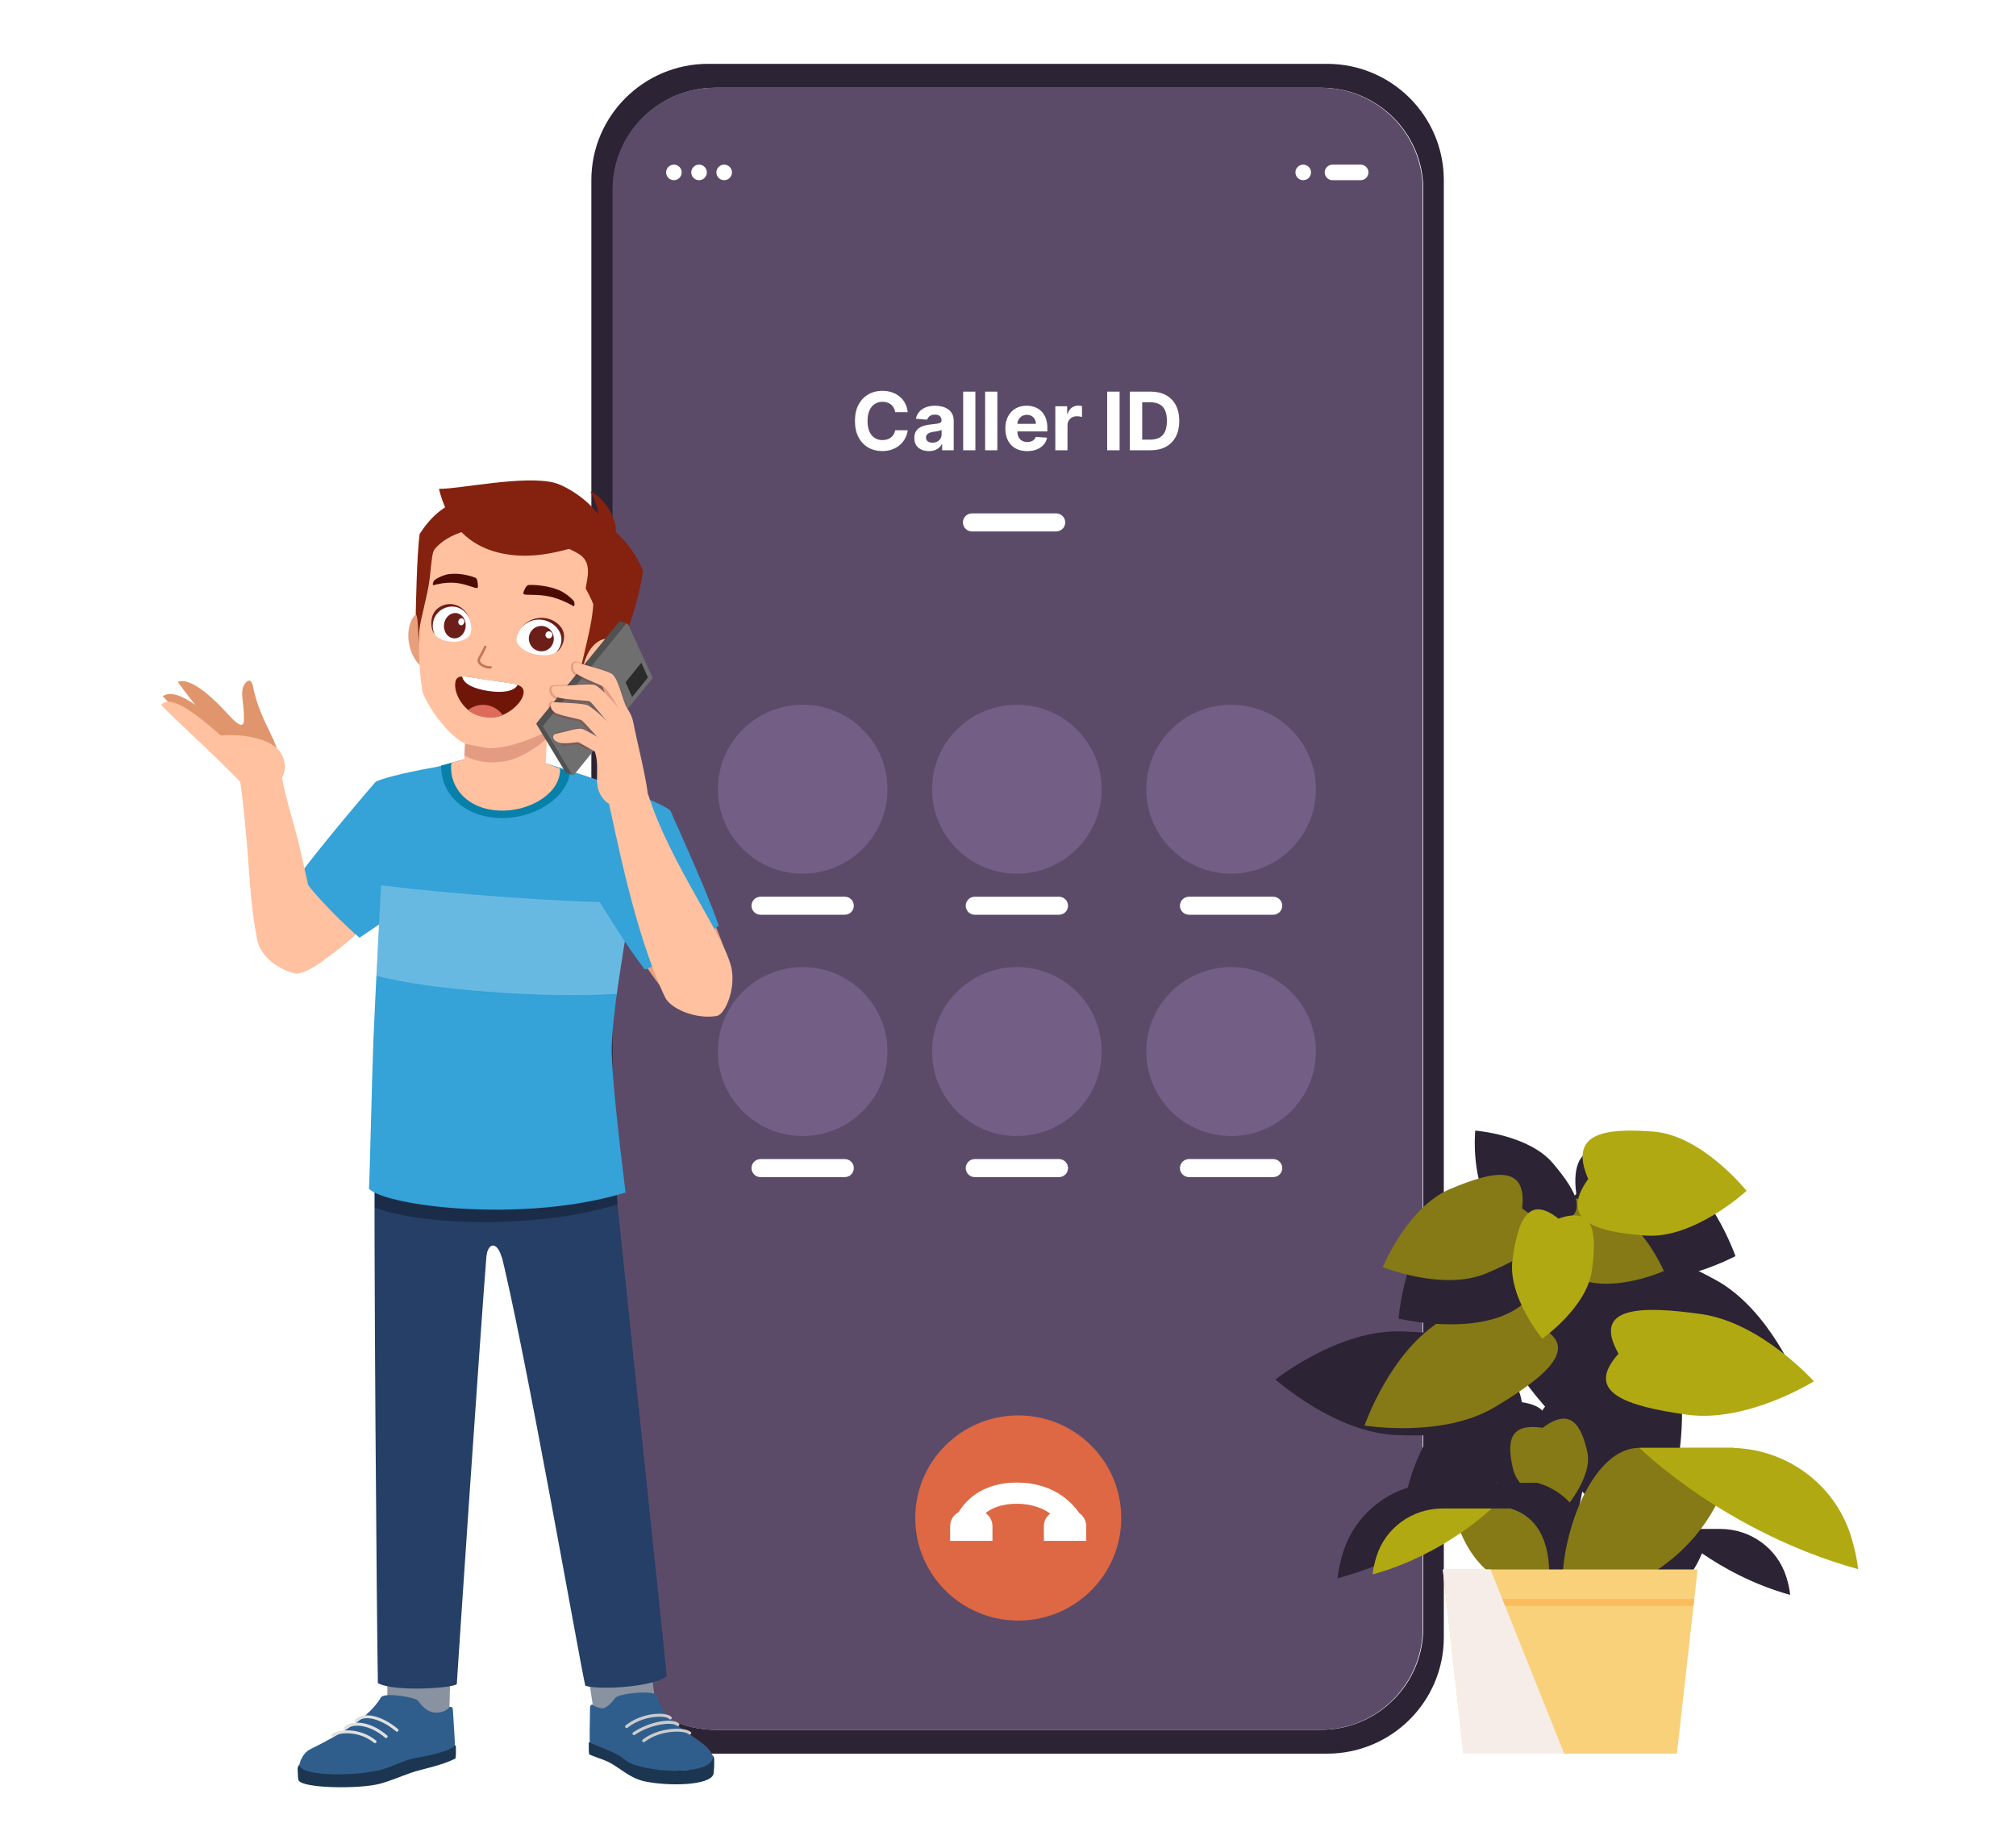 <svg width="600" height="550" viewBox="0 0 600 550" fill="none" xmlns="http://www.w3.org/2000/svg">
<rect width="600" height="550" fill="white"/>
<g clip-path="url(#clip0_1142_5509)">
<path d="M394.933 19H210.772C191.584 19 176 34.501 176 53.64V487.36C176 506.5 191.584 522 210.772 522H394.933C414.146 522 429.705 506.5 429.705 487.36V53.64C429.705 34.501 414.146 19 394.933 19ZM423.599 484.59C423.599 493.772 419.497 502.018 412.991 507.56C407.685 512.115 400.757 514.888 393.211 514.888H212.894C198.159 514.888 185.878 504.413 183.073 490.58C182.698 488.632 182.485 486.635 182.485 484.59V56.365C182.485 39.689 196.11 26.116 212.898 26.116H393.214C409.974 26.116 423.602 39.689 423.602 56.365V484.59H423.599Z" fill="#2C2334"/>
<path d="M212.7 514.888C195.94 514.888 182.305 501.304 182.305 484.608V56.389C182.305 39.693 195.94 26.109 212.7 26.109H393.03C409.79 26.109 423.425 39.693 423.425 56.389V484.608C423.425 501.304 409.79 514.888 393.03 514.888H212.7Z" fill="#5B4B69"/>
<path d="M202.887 51.32C202.887 52.595 201.847 53.632 200.567 53.632C199.286 53.632 198.246 52.595 198.246 51.32C198.246 50.044 199.286 49.008 200.567 49.008C201.847 49.008 202.887 50.044 202.887 51.32Z" fill="white"/>
<path d="M210.368 51.32C210.368 52.595 209.328 53.632 208.047 53.632C206.767 53.632 205.727 52.595 205.727 51.32C205.727 50.044 206.767 49.008 208.047 49.008C209.328 49.008 210.368 50.044 210.368 51.32Z" fill="white"/>
<path d="M217.848 51.32C217.848 52.595 216.808 53.632 215.528 53.632C214.247 53.632 213.207 52.595 213.207 51.32C213.207 50.044 214.247 49.008 215.528 49.008C216.808 49.008 217.848 50.044 217.848 51.32Z" fill="white"/>
<path d="M404.957 53.632H396.578C395.298 53.632 394.258 52.595 394.258 51.32C394.258 50.044 395.298 49.008 396.578 49.008H404.957C406.237 49.008 407.277 50.044 407.277 51.32C407.277 52.595 406.237 53.632 404.957 53.632Z" fill="white"/>
<path d="M387.864 49.008C389.144 49.008 390.184 50.044 390.184 51.32C390.184 52.595 389.144 53.632 387.864 53.632C386.583 53.632 385.543 52.595 385.543 51.32C385.543 50.044 386.583 49.008 387.864 49.008Z" fill="white"/>
<path d="M303.051 482.386C319.98 482.386 333.703 468.714 333.703 451.849C333.703 434.984 319.98 421.312 303.051 421.312C286.122 421.312 272.398 434.984 272.398 451.849C272.398 468.714 286.122 482.386 303.051 482.386Z" fill="#DD6843"/>
<path d="M312.563 450.531C311.422 451.387 310.681 452.746 310.681 454.281V458.652H323.283V454.261L323.332 454.243C323.325 454.219 323.3 454.164 323.273 454.091C323.21 452.569 322.427 451.231 321.248 450.417C318.576 446.597 312.995 441.301 302.581 441.301C293.177 441.301 287.871 445.848 285.3 450.122C283.8 450.909 282.777 452.476 282.777 454.281V458.652H295.379V454.281C295.379 452.663 294.558 451.235 293.306 450.389C295.24 448.857 298.17 447.609 302.581 447.609C306.993 447.609 310.295 448.923 312.567 450.531H312.563Z" fill="white"/>
<path d="M238.892 260.05C252.827 260.05 264.124 248.796 264.124 234.914C264.124 221.031 252.827 209.777 238.892 209.777C224.957 209.777 213.66 221.031 213.66 234.914C213.66 248.796 224.957 260.05 238.892 260.05Z" fill="#735F85"/>
<path d="M251.422 272.284H226.357C224.871 272.284 223.664 271.084 223.664 269.601C223.664 268.121 224.868 266.918 226.357 266.918H251.422C252.907 266.918 254.115 268.117 254.115 269.601C254.115 271.081 252.911 272.284 251.422 272.284Z" fill="white"/>
<path d="M302.642 260.054C316.577 260.054 327.874 248.8 327.874 234.918C327.874 221.035 316.577 209.781 302.642 209.781C288.707 209.781 277.41 221.035 277.41 234.918C277.41 248.8 288.707 260.054 302.642 260.054Z" fill="#735F85"/>
<path d="M315.176 272.287H290.111C288.625 272.287 287.418 271.088 287.418 269.605C287.418 268.125 288.622 266.922 290.111 266.922H315.176C316.661 266.922 317.869 268.121 317.869 269.605C317.869 271.085 316.665 272.287 315.176 272.287Z" fill="white"/>
<path d="M314.34 158.19H289.275C287.789 158.19 286.582 156.99 286.582 155.507C286.582 154.027 287.786 152.824 289.275 152.824H314.34C315.825 152.824 317.033 154.023 317.033 155.507C317.033 156.987 315.829 158.19 314.34 158.19Z" fill="white"/>
<path d="M366.396 260.05C380.331 260.05 391.627 248.796 391.627 234.914C391.627 221.031 380.331 209.777 366.396 209.777C352.461 209.777 341.164 221.031 341.164 234.914C341.164 248.796 352.461 260.05 366.396 260.05Z" fill="#735F85"/>
<path d="M378.93 272.284H353.865C352.379 272.284 351.172 271.084 351.172 269.601C351.172 268.121 352.376 266.918 353.865 266.918H378.93C380.415 266.918 381.622 268.117 381.622 269.601C381.622 271.081 380.419 272.284 378.93 272.284Z" fill="white"/>
<path d="M238.892 338.148C252.827 338.148 264.124 326.894 264.124 313.011C264.124 299.129 252.827 287.875 238.892 287.875C224.957 287.875 213.66 299.129 213.66 313.011C213.66 326.894 224.957 338.148 238.892 338.148Z" fill="#735F85"/>
<path d="M251.422 350.381H226.357C224.871 350.381 223.664 349.182 223.664 347.698C223.664 346.218 224.868 345.016 226.357 345.016H251.422C252.907 345.016 254.115 346.215 254.115 347.698C254.115 349.178 252.911 350.381 251.422 350.381Z" fill="white"/>
<path d="M302.642 338.148C316.577 338.148 327.874 326.894 327.874 313.011C327.874 299.129 316.577 287.875 302.642 287.875C288.707 287.875 277.41 299.129 277.41 313.011C277.41 326.894 288.707 338.148 302.642 338.148Z" fill="#735F85"/>
<path d="M315.176 350.381H290.111C288.625 350.381 287.418 349.182 287.418 347.698C287.418 346.218 288.622 345.016 290.111 345.016H315.176C316.661 345.016 317.869 346.215 317.869 347.698C317.869 349.178 316.665 350.381 315.176 350.381Z" fill="white"/>
<path d="M366.396 338.148C380.331 338.148 391.627 326.894 391.627 313.011C391.627 299.129 380.331 287.875 366.396 287.875C352.461 287.875 341.164 299.129 341.164 313.011C341.164 326.894 352.461 338.148 366.396 338.148Z" fill="#735F85"/>
<path d="M378.93 350.381H353.865C352.379 350.381 351.172 349.182 351.172 347.698C351.172 346.218 352.376 345.016 353.865 345.016H378.93C380.415 345.016 381.622 346.215 381.622 347.698C381.622 349.178 380.419 350.381 378.93 350.381Z" fill="white"/>
<path d="M493.66 423.956C505.048 437.963 504.537 461.356 504.537 461.356C504.537 461.356 481.459 456.995 470.071 442.989C458.683 428.982 452.01 417.319 467.576 415.901C471.355 400.036 482.269 409.95 493.657 423.956H493.66Z" fill="#2C2334"/>
<path d="M447.86 439.456C436.9 449.757 417.367 450.807 417.367 450.807C417.367 450.807 419.552 431.442 430.508 421.141C441.468 410.839 450.768 404.583 452.932 417.373C466.394 419.501 458.816 429.154 447.86 439.456Z" fill="#2C2334"/>
<path d="M469.915 448.875C466.651 463.53 451.081 475.321 451.081 475.321C451.081 475.321 441.976 458.074 445.236 443.419C448.5 428.765 452.671 418.383 461.669 427.759C474.01 421.992 473.178 434.217 469.915 448.871V448.875Z" fill="#2C2334"/>
<path d="M415.897 427.177C397.426 426.609 379.602 410.613 379.602 410.613C379.602 410.613 398.383 395.74 416.854 396.305C435.326 396.873 448.836 399.507 439.553 412.453C449.351 425.947 434.372 427.746 415.901 427.177H415.897Z" fill="#2C2334"/>
<path d="M510.628 380.999C526.845 389.827 535.481 412.128 535.481 412.128C535.481 412.128 511.978 416.932 495.761 408.104C479.544 399.276 468.693 390.836 482.85 383.477C480.237 367.027 494.411 372.174 510.628 381.003V380.999Z" fill="#2C2334"/>
<path d="M492.234 390.39C504.259 404.369 499.816 432.188 499.816 432.188C499.816 432.188 471.54 432.306 459.512 418.327C447.487 404.348 440.999 392.065 460.785 386.82C468.113 367.167 480.21 376.412 492.234 390.39Z" fill="#2C2334"/>
<path d="M494.12 345.6C508.716 351.302 516.502 373.904 516.502 373.904C516.502 373.904 495.366 385.207 480.774 379.505C466.178 373.804 456.412 367.173 469.135 355.398C466.769 337.77 479.524 339.898 494.12 345.6Z" fill="#2C2334"/>
<path d="M478.524 359.629C488.986 363.715 495.189 378.342 495.189 378.342C495.189 378.342 480.66 384.865 470.198 380.779C459.735 376.692 452.641 372.166 461.235 365.074C459.008 353.785 468.061 355.542 478.524 359.629Z" fill="#857A16"/>
<path d="M444.744 360.91C437.507 352.342 439.062 336.543 439.062 336.543C439.062 336.543 454.956 337.718 462.193 346.283C469.429 354.851 473.493 362.199 462.547 364.345C459.096 375.322 451.981 369.478 444.744 360.91Z" fill="#2C2334"/>
<path d="M444.813 418.886C429.288 428.14 406.109 424.334 406.109 424.334C406.109 424.334 413.701 402.189 429.226 392.935C444.75 383.68 457.286 378.744 456.496 394.297C471.728 400.262 460.334 409.628 444.809 418.882L444.813 418.886Z" fill="#857A16"/>
<path d="M452.239 388.939C439.561 398.124 416.246 392.498 416.246 392.498C416.246 392.498 418.059 368.669 430.737 359.484C443.416 350.298 454.282 345.664 457.395 362.686C473.581 370.187 464.918 379.754 452.239 388.939Z" fill="#2C2334"/>
<path d="M489.739 367.779C504.258 368.864 519.81 354.462 519.81 354.462C519.81 354.462 506.585 337.912 492.066 336.827C477.547 335.742 466.706 337.17 472.683 350.941C463.665 363.557 475.216 366.694 489.735 367.776L489.739 367.779Z" fill="#B1A912"/>
<path d="M442.317 379.046C429.534 384.422 411.539 377.174 411.539 377.174C411.539 377.174 418.873 359.268 431.656 353.892C444.439 348.516 454.602 346.371 453.022 359.722C464.636 367.49 455.1 373.67 442.317 379.046Z" fill="#857A16"/>
<path d="M450.147 374.974C448.658 385.979 458.998 398.471 458.998 398.471C458.998 398.471 472.292 389.154 473.781 378.152C475.27 367.147 474.669 358.829 463.834 362.759C454.565 355.324 451.636 363.972 450.147 374.977V374.974Z" fill="#B1A912"/>
<path d="M506.308 391.156C524.223 393.686 539.841 411.162 539.841 411.162C539.841 411.162 519.961 423.626 502.05 421.096C484.135 418.566 471.275 414.552 481.706 402.951C473.627 388.771 488.397 388.625 506.312 391.156H506.308Z" fill="#B1A912"/>
<path d="M472.415 432.198C474.186 439.931 464.883 450.111 464.883 450.111C464.883 450.111 452.068 444.964 450.298 437.231C448.527 429.498 448.812 423.45 459.135 425.013C467.6 418.594 470.644 424.469 472.419 432.202L472.415 432.198Z" fill="#857A16"/>
<path d="M491.75 455.109H512.023C521.003 455.109 529.016 460.887 531.657 469.442C532.21 471.23 532.621 473.029 532.794 474.738C521.748 471.688 512.726 466.6 506.55 462.367C498.026 482.471 480.598 478.984 480.598 478.984C480.598 478.984 477.182 459.501 491.746 455.109H491.75Z" fill="#2C2334"/>
<path d="M457.551 441.371H428.165C415.149 441.371 403.535 449.745 399.712 462.144C398.911 464.736 398.313 467.343 398.062 469.821C414.071 465.402 427.149 458.026 436.098 451.891C448.449 481.027 473.709 475.973 473.709 475.973C473.709 475.973 478.66 447.735 457.551 441.371Z" fill="#2C2334"/>
<path d="M487.918 430.977H516.065C516.065 430.977 513.919 468.74 466.002 478.001C461.889 465.891 471.402 430.977 487.918 430.977Z" fill="#857A16"/>
<path d="M432.363 449.023H449.558C464.122 453.415 460.705 472.898 460.705 472.898C460.705 472.898 439.364 477.175 432.363 449.023Z" fill="#857A16"/>
<path d="M429.283 449.023H443.899C443.899 449.023 430.031 462.711 408.512 468.652C408.686 466.943 409.1 465.141 409.649 463.356C412.287 454.805 420.299 449.023 429.283 449.023Z" fill="#B1A912"/>
<path d="M514.799 430.977H487.918C487.918 430.977 513.428 456.151 553.001 467.076C552.681 463.932 551.923 460.622 550.907 457.333C546.053 441.604 531.318 430.977 514.802 430.977H514.799Z" fill="#B1A912"/>
<path d="M429.406 467.16H505.251L499.075 522.001H435.585L429.406 467.16Z" fill="#F9D17A"/>
<path d="M430.628 477.998H504.03L504.26 475.949H430.398L430.628 477.998Z" fill="#FABC5D"/>
<g style="mix-blend-mode:multiply">
<path d="M429.406 467.16L435.585 522.001H465.535L443.595 467.16H429.406Z" fill="#F7EDE8"/>
</g>
<path d="M270.159 122.684H266.426C266.358 122.201 266.218 121.772 266.008 121.397C265.798 121.016 265.528 120.692 265.199 120.425C264.869 120.158 264.488 119.953 264.057 119.811C263.63 119.669 263.167 119.598 262.667 119.598C261.764 119.598 260.977 119.823 260.307 120.272C259.636 120.715 259.116 121.363 258.747 122.215C258.378 123.061 258.193 124.09 258.193 125.3C258.193 126.544 258.378 127.59 258.747 128.436C259.122 129.283 259.645 129.922 260.315 130.354C260.985 130.786 261.761 131.002 262.642 131.002C263.136 131.002 263.593 130.936 264.014 130.806C264.44 130.675 264.818 130.485 265.147 130.235C265.477 129.979 265.75 129.669 265.966 129.306C266.187 128.942 266.341 128.527 266.426 128.061L270.159 128.078C270.062 128.88 269.821 129.652 269.434 130.397C269.054 131.135 268.539 131.797 267.892 132.382C267.25 132.962 266.483 133.422 265.591 133.763C264.704 134.098 263.701 134.266 262.582 134.266C261.025 134.266 259.633 133.914 258.406 133.209C257.184 132.505 256.218 131.485 255.508 130.15C254.804 128.814 254.451 127.198 254.451 125.3C254.451 123.397 254.809 121.777 255.525 120.442C256.241 119.107 257.213 118.09 258.44 117.391C259.667 116.686 261.048 116.334 262.582 116.334C263.593 116.334 264.531 116.476 265.395 116.76C266.264 117.044 267.034 117.459 267.704 118.005C268.375 118.544 268.92 119.206 269.341 119.99C269.767 120.775 270.039 121.672 270.159 122.684ZM276.47 134.275C275.635 134.275 274.89 134.13 274.237 133.84C273.583 133.544 273.066 133.11 272.686 132.536C272.311 131.956 272.123 131.235 272.123 130.371C272.123 129.644 272.257 129.033 272.524 128.539C272.791 128.044 273.155 127.647 273.615 127.346C274.075 127.044 274.598 126.817 275.183 126.664C275.774 126.51 276.393 126.402 277.041 126.34C277.802 126.26 278.416 126.186 278.882 126.118C279.348 126.044 279.686 125.936 279.896 125.794C280.106 125.652 280.211 125.442 280.211 125.164V125.113C280.211 124.573 280.041 124.155 279.7 123.86C279.365 123.564 278.887 123.417 278.268 123.417C277.615 123.417 277.095 123.561 276.708 123.851C276.322 124.135 276.066 124.493 275.941 124.925L272.583 124.652C272.754 123.857 273.089 123.169 273.589 122.59C274.089 122.005 274.734 121.556 275.524 121.243C276.319 120.925 277.24 120.766 278.285 120.766C279.012 120.766 279.708 120.851 280.373 121.022C281.044 121.192 281.637 121.456 282.155 121.814C282.677 122.172 283.089 122.632 283.39 123.195C283.691 123.752 283.842 124.419 283.842 125.198V134.027H280.399V132.212H280.297C280.086 132.621 279.805 132.982 279.453 133.294C279.101 133.601 278.677 133.843 278.183 134.019C277.689 134.189 277.118 134.275 276.47 134.275ZM277.51 131.769C278.044 131.769 278.515 131.664 278.924 131.453C279.333 131.238 279.655 130.948 279.887 130.584C280.12 130.221 280.237 129.809 280.237 129.348V127.959C280.123 128.033 279.967 128.101 279.768 128.164C279.575 128.221 279.356 128.275 279.112 128.326C278.868 128.371 278.623 128.414 278.379 128.453C278.135 128.488 277.913 128.519 277.714 128.547C277.288 128.61 276.916 128.709 276.598 128.846C276.28 128.982 276.032 129.167 275.856 129.4C275.68 129.627 275.592 129.911 275.592 130.252C275.592 130.746 275.771 131.124 276.129 131.385C276.493 131.641 276.953 131.769 277.51 131.769ZM290.289 116.573V134.027H286.659V116.573H290.289ZM296.829 116.573V134.027H293.198V116.573H296.829ZM305.703 134.283C304.356 134.283 303.197 134.01 302.226 133.465C301.26 132.914 300.515 132.135 299.993 131.13C299.47 130.118 299.208 128.922 299.208 127.542C299.208 126.195 299.47 125.013 299.993 123.996C300.515 122.979 301.251 122.186 302.2 121.618C303.155 121.05 304.274 120.766 305.558 120.766C306.422 120.766 307.226 120.905 307.97 121.184C308.72 121.456 309.373 121.868 309.93 122.419C310.493 122.971 310.93 123.664 311.243 124.499C311.555 125.328 311.711 126.3 311.711 127.414V128.411H300.657V126.161H308.294C308.294 125.638 308.18 125.175 307.953 124.772C307.726 124.368 307.41 124.053 307.007 123.826C306.609 123.593 306.146 123.476 305.618 123.476C305.066 123.476 304.578 123.604 304.152 123.86C303.731 124.11 303.402 124.448 303.163 124.874C302.924 125.294 302.802 125.763 302.797 126.28V128.419C302.797 129.067 302.916 129.627 303.155 130.098C303.399 130.57 303.743 130.934 304.186 131.189C304.629 131.445 305.155 131.573 305.762 131.573C306.166 131.573 306.535 131.516 306.87 131.402C307.206 131.289 307.493 131.118 307.731 130.891C307.97 130.664 308.152 130.385 308.277 130.056L311.635 130.277C311.464 131.084 311.115 131.789 310.586 132.391C310.064 132.988 309.387 133.453 308.558 133.789C307.734 134.118 306.782 134.283 305.703 134.283ZM314.081 134.027V120.936H317.601V123.221H317.737C317.976 122.408 318.376 121.794 318.939 121.38C319.501 120.959 320.149 120.749 320.882 120.749C321.064 120.749 321.26 120.76 321.47 120.783C321.68 120.806 321.865 120.837 322.024 120.877V124.098C321.853 124.047 321.618 124.002 321.316 123.962C321.015 123.922 320.74 123.902 320.49 123.902C319.956 123.902 319.478 124.019 319.058 124.252C318.643 124.479 318.314 124.797 318.069 125.206C317.831 125.615 317.711 126.087 317.711 126.621V134.027H314.081ZM333.214 116.573V134.027H329.524V116.573H333.214ZM342.438 134.027H336.25V116.573H342.489C344.245 116.573 345.756 116.922 347.023 117.621C348.29 118.314 349.265 119.311 349.946 120.613C350.634 121.914 350.978 123.471 350.978 125.283C350.978 127.101 350.634 128.664 349.946 129.971C349.265 131.277 348.284 132.28 347.006 132.979C345.733 133.678 344.211 134.027 342.438 134.027ZM339.941 130.865H342.284C343.375 130.865 344.293 130.672 345.037 130.286C345.787 129.894 346.35 129.289 346.725 128.471C347.106 127.647 347.296 126.584 347.296 125.283C347.296 123.993 347.106 122.939 346.725 122.121C346.35 121.303 345.79 120.701 345.046 120.314C344.302 119.928 343.384 119.735 342.293 119.735H339.941V130.865Z" fill="white"/>
</g>
<g clip-path="url(#clip1_1142_5509)">
<path d="M177.342 513.628L195.535 511.502L193.681 495.539L174.941 497.755L177.342 513.628Z" fill="#8892A0"/>
<path d="M195.367 504.655C194.701 503.02 184.378 504.017 183.189 505.347C182.602 506.005 180.707 508.796 178.829 508.478C178.052 508.346 176.44 507.653 176.309 507.41C176.191 507.192 175.618 507.701 175.616 508.105C175.606 510.336 175.347 518.737 175.609 519.012C178.195 520.633 178.761 520.119 180.801 521.293C184.192 523.244 186.234 524.724 189.073 525.652C194.141 527.309 198.87 527.162 203.48 527.008C208.852 526.829 212.333 525.486 212.156 523.418C211.799 519.259 205.818 517.579 199.333 511.637C197.057 509.552 195.87 505.892 195.367 504.655Z" fill="#305E8C"/>
<path d="M175.224 519.055C175.21 518.593 175.308 518.621 175.641 518.52C175.686 518.658 175.726 518.813 175.785 518.836C179.521 520.345 180.62 520.8 182.655 521.737C185.821 523.196 186.306 524.617 189.184 525.451C193.869 526.808 198.709 527.274 203.236 526.987C208.355 526.663 211.495 525.612 212.023 523.533C212.139 523.076 211.958 522.515 211.739 522.095C212.238 522.638 212.531 523.078 212.544 523.387C212.619 525.114 212.501 527.735 212.299 528.23C210.98 531.48 199.175 531.726 192.08 530.291C188.159 529.498 185.883 527.386 182.575 525.307C180.17 523.796 178.22 523.471 175.421 522.247C175.177 522.139 175.25 519.89 175.223 519.053L175.224 519.055Z" fill="#1C3651"/>
<path d="M205.591 515.558C205.769 515.728 205.776 516.012 205.608 516.192C205.437 516.369 205.154 516.383 204.975 516.206C203.727 515.014 196.528 514.87 191.854 518.496C191.773 518.562 191.675 518.591 191.581 518.591C191.448 518.591 191.316 518.531 191.228 518.417C191.078 518.222 191.112 517.939 191.308 517.788C196.137 514.038 203.947 513.987 205.591 515.557V515.558ZM202.063 513.045C202.234 513.222 202.231 513.507 202.052 513.679C201.881 513.855 201.598 513.851 201.419 513.673C200.297 512.514 193.934 513.037 188.928 516.405C188.85 516.457 188.767 516.482 188.679 516.482C188.536 516.482 188.393 516.412 188.308 516.284C188.168 516.077 188.225 515.798 188.43 515.662C193.458 512.274 200.377 511.312 202.062 513.045H202.063ZM186.21 513.582C191.154 509.63 198.367 509.467 199.818 511.067C199.982 511.249 199.968 511.533 199.786 511.7C199.605 511.868 199.325 511.855 199.153 511.67C198.112 510.517 191.444 510.546 186.769 514.282C186.686 514.349 186.588 514.381 186.49 514.381C186.357 514.381 186.227 514.323 186.14 514.212C185.987 514.018 186.018 513.736 186.21 513.582Z" fill="#CCCCCC"/>
<path d="M133.669 511.881L115.352 512.029L115.223 495.959L134.09 495.832L133.669 511.881Z" fill="#8892A0"/>
<path d="M92.161 520.784C90.564 521.577 89.12 524.032 89.161 525.528C89.261 529.156 105.384 529.218 112.917 527.595C116.076 526.915 121.685 524.465 125.09 523.812C129.711 522.927 133.806 521.706 135.397 519.841C135.445 519.291 135.12 514.073 134.797 509.111C134.745 508.313 134.624 507.915 133.742 508.121C132.938 509.447 130.237 510.264 128.18 509.498C126.749 508.964 125.599 507.888 124.359 506.187C123.703 505.286 114.795 503.691 113.437 505.158C110.166 510.765 102.803 515.497 92.161 520.782V520.784Z" fill="#305E8C"/>
<path d="M88.846 529.923C88.664 529.547 88.633 527.882 88.579 526.4C88.562 525.955 89.023 525.302 89.187 525.021C88.482 528.687 104.119 528.846 112.762 526.963C115.918 526.276 119.876 524.048 123.276 523.38C127.726 522.506 133.812 521.389 135.403 519.524C135.733 519.511 135.664 519.939 135.676 520.329C135.725 521.942 135.69 523.387 135.448 523.506C131.096 525.657 125.596 526.563 122.369 527.68C119.192 528.78 116.248 530.102 113.033 530.963C107.109 532.55 90.046 532.39 88.846 529.923Z" fill="#1C3651"/>
<path d="M98.811 516.211C100.69 514.645 107.085 514.155 111.889 518.075C112.08 518.231 112.108 518.514 111.951 518.706C111.867 518.81 111.743 518.866 111.621 518.87C111.516 518.874 111.409 518.841 111.32 518.769C106.942 515.194 101.018 515.532 99.383 516.9C99.196 517.057 98.911 517.032 98.754 516.841C98.593 516.651 98.62 516.369 98.811 516.21V516.211ZM103.062 514.678C102.872 514.834 102.588 514.815 102.43 514.624C102.273 514.436 102.294 514.153 102.483 513.991C104.854 511.984 110.114 512.208 115.203 516.564C115.392 516.725 115.413 517.007 115.252 517.195C115.168 517.294 115.047 517.348 114.929 517.352C114.821 517.356 114.711 517.323 114.621 517.244C110.081 513.358 105.176 512.883 103.063 514.678H103.062ZM106.274 512.571C106.106 512.753 105.82 512.763 105.639 512.595C105.461 512.426 105.451 512.142 105.616 511.961C108.009 509.372 113.525 510.53 118.445 514.673C118.633 514.833 118.657 515.116 118.501 515.306C118.417 515.407 118.296 515.461 118.174 515.466C118.066 515.47 117.959 515.435 117.869 515.361C113.328 511.538 108.342 510.329 106.275 512.571H106.274Z" fill="#E0E0E0"/>
<path d="M142.636 374.655C142.636 374.655 144.622 375.697 144.705 374.043C145.33 369.745 147.868 369.608 149.23 373.931C149.699 375.416 151.914 374.534 151.914 374.534L151.825 356.379L142.547 356.499L142.636 374.654V374.655Z" fill="#253F66"/>
<path d="M143.9 363.325L143.699 332.657L180.881 329.965C185.158 373.015 196.705 481.243 198.433 498.926C194.346 502.208 178.464 503.078 174.195 501.798C172.239 493.142 155.875 399.445 148.792 371.856C147.607 367.238 143.986 363.867 143.9 363.325Z" fill="#253F66"/>
<path d="M145.963 365.246L145.197 330.461L111.548 329.895C111.153 367.659 112.155 484.81 112.464 500.987C117.018 503.628 134.477 502.571 135.951 501.308C136.492 492.72 142.589 401.414 145.005 370.842C145.024 370.75 145.963 365.794 145.963 365.246Z" fill="#253F66"/>
<path opacity="0.3" d="M183.821 358.45C161.005 365.702 126.153 364.982 111.558 359.466C111.475 345.678 111.498 338.013 111.558 329.957C111.558 329.957 179.13 332.58 182.208 333.629C182.649 340.625 183.2 349.088 183.821 358.45Z" fill="black"/>
<path d="M81.238 272.364C85.122 264.833 108.431 236.187 111.283 235.331C113.617 234.63 123.68 232.493 127.433 232.572C126.205 236.06 120.025 256.895 116.294 266.151C114.163 271.436 102.481 281.64 96.658 285.558C94.458 284.363 82.319 273.956 81.238 272.364Z" fill="#FFC19F"/>
<path d="M107.005 279.118C113.924 274.524 125.248 266.586 127.659 264.023C128.481 261.736 136.38 231.292 129.739 228.336C120.201 229.943 112.388 232.057 111.709 232.822C108.944 235.936 95.195 252.208 89.422 260.068C92.181 265.362 103.757 276.493 107.005 279.118Z" fill="#35A2D8"/>
<path d="M111.152 309.074C111.67 296.399 114.007 251.488 115.126 232.431C116.981 231.568 128.751 228.787 138.914 225.779C143.937 224.293 157.385 225.727 162.833 227.356C174.107 230.726 187.859 235.381 193.049 237.885C190.47 256.482 181.824 298.299 182.063 313.25C182.181 320.589 184.057 337.956 186.178 354.97C156.084 364.218 114.989 359.065 109.805 353.868C110.035 350.998 110.718 319.621 111.15 309.075L111.152 309.074Z" fill="#35A2D8"/>
<path d="M148.217 243.476C158.495 244.017 168.709 237.762 169.623 229.895C167.262 228.851 164.883 228.243 162.833 227.357C158.024 225.276 142.06 225.154 136.536 226.501C134.768 226.932 133.028 227.405 131.308 227.893C131.127 235.984 137.767 242.927 148.217 243.476Z" fill="#0780AA"/>
<path d="M166.685 229.517C166.693 229.361 166.638 228.918 166.639 228.763C164.901 228.122 163.387 227.548 161.801 226.942C157.326 225.233 142.808 224.928 137.758 226.159C136.682 226.421 135.554 226.711 134.402 227.014C134.366 227.284 134.27 227.536 134.255 227.812C133.891 234.774 139.377 240.799 148.332 241.27C157.287 241.741 166.321 236.478 166.685 229.517Z" fill="#FFC19F"/>
<path d="M149.776 235.963C143.08 235.611 137.837 231.783 138.066 227.412L139.195 205.82L163.445 207.095L162.316 228.687C162.087 233.057 156.473 236.316 149.777 235.963H149.776Z" fill="#FFC19F"/>
<path opacity="0.23" d="M138.199 224.862C141.231 226.645 145.551 227.485 150.766 226.495C154.839 225.722 160.305 222.2 162.713 219.777L163.143 212.881C160.365 210.389 154.789 209.235 148.663 210.233C144.678 210.883 141.217 212.331 138.76 214.151L138.199 224.862V224.862Z" fill="#822020"/>
<path opacity="0.25" d="M113.417 263.527C132.722 265.97 166.857 268.632 187.777 268.671C187.743 269.11 187.712 269.57 187.678 270.012C186.148 278.903 184.653 287.947 183.584 295.825C162.582 297.196 127.936 294.754 112.031 290.443C112.438 282.281 112.928 272.787 113.417 263.528V263.527Z" fill="white"/>
<path d="M125.914 181.973C128.524 182.02 130.147 185.219 130.611 190.146C131.131 195.679 129.219 198.432 128.116 198.924C126.02 199.858 122.595 196.666 121.702 191.356C120.898 186.573 122.835 181.918 125.914 181.973V181.973Z" fill="#E8A07C"/>
<path d="M140.919 147.934C131.774 149.234 127.283 155.287 124.889 158.949C124.059 164.982 123.77 181.247 123.73 182.777C124.68 183.549 124.296 191.713 125.127 193.223C125.185 192.95 126.614 189.943 127.179 184.912C128.329 174.67 128.816 165.517 130.545 162.935C131.579 161.391 135.761 157.812 142.655 157.681C145.768 157.622 141.876 150.678 140.918 147.934H140.919Z" fill="#84220F"/>
<path d="M129.409 163.402C132.614 159.486 142.117 154.307 157.986 158.565C173.069 162.611 186.417 167.423 185.776 179.455C185.161 191.028 173.101 207.733 169.238 212.942C168.133 214.432 163.127 217.625 160.594 218.763C156.121 220.774 150.554 222.731 145.447 222.723C145.147 222.723 139.003 221.556 138.723 221.449C134.095 219.67 127.724 211.207 125.887 206.325C125.259 204.656 124.388 194.514 124.804 187.798C125.009 184.491 127.369 177.12 127.95 171.656C128.499 166.511 128.613 164.375 129.409 163.402Z" fill="#FFC19F"/>
<path d="M171.091 152.509C182.641 154.276 189.128 164.275 191.361 169.863C190.448 178.175 185.675 191.349 184.09 194.144C182.577 194.559 175.399 202.763 174.159 204.058C174.18 203.78 174.467 198.746 175.303 193.315C175.838 189.845 181.729 173.58 180.38 170.55C179.572 168.737 176.399 163.874 167.433 161.44C163.386 160.341 168.871 154.791 171.092 152.508L171.091 152.509Z" fill="#84220F"/>
<path d="M145.651 199.018C144.455 199.018 142.662 198.195 142.231 197.181C141.917 196.441 142.374 195.644 142.958 194.633C143.322 193.998 143.735 193.278 144.08 192.404C144.158 192.22 144.368 192.138 144.545 192.201C144.727 192.274 144.818 192.483 144.745 192.667C144.381 193.592 143.937 194.368 143.577 194.991C143.077 195.862 142.713 196.491 142.888 196.901C143.207 197.649 145.018 198.487 145.931 198.273C146.12 198.231 146.312 198.354 146.358 198.547C146.399 198.74 146.277 198.931 146.085 198.974C145.955 199.004 145.809 199.019 145.651 199.019L145.651 199.018Z" fill="#C4735B"/>
<path d="M170.689 178.811C169.595 177.566 167.937 176.343 166.447 175.708C163.499 174.45 159.737 174.012 157.288 174.138C156.495 174.179 155.646 176.456 155.751 176.669C155.873 176.918 156.198 177.007 156.751 177.026C159.608 177.12 162.359 176.967 166.027 178.267C167.361 178.738 168.868 179.433 169.619 179.843C169.908 180.002 170.729 180.491 170.82 180.426C171.042 180.269 171.083 179.259 170.689 178.811Z" fill="#4C0B00"/>
<path d="M129.376 172.646C130.592 171.768 132.266 171.071 133.652 170.89C136.394 170.53 139.593 171.189 141.571 172.012C142.211 172.279 142.326 174.704 142.186 174.878C142.022 175.08 141.732 175.073 141.274 174.932C138.903 174.203 136.685 173.268 133.341 173.46C132.126 173.531 130.711 173.763 129.99 173.941C129.712 174.01 128.913 174.243 128.855 174.155C128.713 173.941 128.937 172.962 129.376 172.645L129.376 172.646Z" fill="#4C0B00"/>
<path d="M164.165 161.336C164.417 160.46 163.094 155.111 165.314 152.828C177.561 153.257 183.572 163.359 184.604 167.987C183.258 174.145 179.432 189.026 178.944 190.491C177.431 190.905 175.467 193.828 174.2 197.196C173.881 197.407 173.574 197.863 173.006 198.219C174.253 192.689 176.347 185.034 176.567 179.837C176.051 178.423 174.8 176.012 174.314 175.205C174.576 172.739 176.333 167.908 172.838 165.28C171.72 164.44 167.531 162.307 164.165 161.336Z" fill="#84220F"/>
<path d="M135.602 202.695C136.204 200.392 139.512 201.61 145.05 202.398C145.341 202.439 146.466 202.608 146.756 202.653C152.282 203.519 155.675 203.429 155.838 205.805C155.994 208.096 153.206 211.273 149.639 212.817C147.957 213.544 146.144 213.613 144.343 213.35L144.246 213.335C142.446 213.06 140.739 212.492 139.341 211.328C136.376 208.862 134.979 205.082 135.603 202.693L135.602 202.695Z" fill="#701608"/>
<path d="M144.235 213.481L144.325 213.495C145.993 213.736 147.608 213.707 149.368 212.931L149.596 212.832C148.465 211.256 146.746 210.174 144.814 209.885C142.886 209.597 140.975 210.087 139.432 211.263L139.336 211.335L139.425 211.41C140.886 212.667 142.573 213.225 144.235 213.481Z" fill="#DD6B5B"/>
<path d="M154.044 203.86C153.054 205.824 149.532 206.307 145.43 205.694C141.267 205.071 137.965 203.714 137.535 201.324C139.26 201.338 141.929 201.918 145.055 202.362C145.345 202.404 146.47 202.572 146.76 202.617C150.009 203.126 152.494 203.313 154.045 203.859L154.044 203.86Z" fill="white"/>
<path fill-rule="evenodd" clip-rule="evenodd" d="M132.671 180.588C129.203 181.721 127.647 186.154 129.299 188.672C130.267 190.149 132.057 190.719 133.96 190.985C136.758 191.377 139.432 190.155 139.986 188.711C140.257 188.001 140.594 186.541 139.643 184.038C138.561 181.189 135.72 179.599 132.671 180.587L132.671 180.588Z" fill="#FBFDFF"/>
<path fill-rule="evenodd" clip-rule="evenodd" d="M130.141 181.19C127.71 183.224 128.106 187.459 129.35 188.753C128.59 187.251 128.679 185.421 129.236 184.073C129.822 182.66 131.23 181.013 133.701 180.615C136.222 180.208 138.833 181.632 139.881 184.611C138.583 180.113 133.566 178.326 130.141 181.191V181.19Z" fill="#6C1E19"/>
<path fill-rule="evenodd" clip-rule="evenodd" d="M134.544 182.641C132.808 183.226 131.763 185.322 132.228 187.326C132.693 189.331 134.454 190.439 136.191 189.853C137.927 189.268 138.943 187.169 138.507 185.168C138.042 183.164 136.287 182.022 134.544 182.641Z" fill="#6C1E19"/>
<path fill-rule="evenodd" clip-rule="evenodd" d="M137.079 184.077C136.595 184.25 136.293 184.839 136.426 185.387C136.528 185.929 137.03 186.251 137.515 186.077C137.999 185.903 138.3 185.315 138.168 184.767C138.035 184.22 137.533 183.898 137.079 184.077Z" fill="white"/>
<path fill-rule="evenodd" clip-rule="evenodd" d="M155.603 186.425C153.774 188.512 153.687 190.01 153.765 190.772C153.924 192.322 156.489 194.327 159.694 194.833C161.874 195.177 164.024 195.196 165.553 194.092C168.161 192.21 167.832 187.496 164.365 185.326C161.314 183.425 157.686 184.048 155.603 186.425Z" fill="#FBFDFF"/>
<path fill-rule="evenodd" clip-rule="evenodd" d="M155.16 186.895C157.247 184.385 160.569 183.848 163.219 185.028C165.817 186.184 166.854 188.197 167.057 189.727C167.25 191.186 166.777 192.958 165.47 194.152C167.244 193.309 169.005 189.397 166.962 186.694C164.084 182.888 157.996 183.013 155.16 186.895V186.895Z" fill="#6C1E19"/>
<path fill-rule="evenodd" clip-rule="evenodd" d="M160.096 186.462C158.119 187.011 156.967 189.09 157.543 191.112C158.12 193.134 160.16 194.283 162.137 193.734C164.113 193.184 165.231 191.1 164.688 189.083C164.112 187.062 162.077 185.878 160.095 186.462H160.096Z" fill="#6C1E19"/>
<path fill-rule="evenodd" clip-rule="evenodd" d="M163.094 187.967C162.543 188.131 162.21 188.714 162.374 189.266C162.502 189.813 163.085 190.147 163.636 189.982C164.187 189.818 164.519 189.235 164.356 188.682C164.192 188.13 163.609 187.797 163.094 187.966V187.967Z" fill="white"/>
<path d="M183.785 190.725C180.303 188.896 176.479 190.813 174.545 195.422C172.359 200.633 172.924 204.028 173.982 205.01C175.991 206.874 181.296 205.647 184.6 201.271C187.576 197.328 187.189 192.512 183.785 190.725Z" fill="#FFC19F"/>
<path d="M179.267 194.526C178.705 194.66 174.951 201.978 175.495 202.255C177.373 203.21 179.569 202.464 181.012 200.392C182.837 197.772 182.424 193.775 179.267 194.526Z" fill="#F29D77"/>
<path fill-rule="evenodd" clip-rule="evenodd" d="M181.313 160.438C179.901 150.976 168.686 144.663 165.037 143.713C155.974 141.354 136.749 145.612 130.637 145.506C132.948 154.906 138.763 163.697 152.462 165.211C165.12 166.609 176.175 160.263 181.314 160.438L181.313 160.438Z" fill="#84220F"/>
<path fill-rule="evenodd" clip-rule="evenodd" d="M183.168 158.534C183.91 155.42 180.53 148.432 175.664 146.262C178.191 150.277 178.626 155.979 178.338 156.88C178.05 157.781 182.956 159.423 183.168 158.534Z" fill="#84220F"/>
<path d="M217.021 286.952C215.137 278.687 199.704 245.114 197.155 243.57C195.069 242.307 185.858 237.718 182.203 236.855C182.523 240.54 183.317 262.263 184.625 272.159C185.371 277.81 194.623 291.822 198.451 295.767C200.879 295.161 215.578 288.223 217.021 286.952L217.021 286.952Z" fill="#E8A07C"/>
<path d="M191.965 288.626C186.787 282.124 178.003 268.033 176.493 264.852C176.411 262.423 176.153 234.811 183.378 234.043C192.151 237.241 199.149 240.465 199.561 241.401C201.239 245.216 210.809 266.225 213.896 275.483C209.648 279.671 195.86 287.127 191.965 288.626Z" fill="#35A2D8"/>
<path d="M87.736 289.737C89.941 290.3 95.662 286.597 96.659 285.557C93.926 273.62 91.924 263.927 89.086 251.81C87.618 245.544 85.492 239.308 83.843 231.27C82.729 230.945 71.889 230.067 71.25 230.789C72.313 238.146 72.96 244.755 73.702 253.839C74.412 262.539 74.643 270.301 76.613 280.011C77.31 283.445 81.073 288.036 87.735 289.737H87.736Z" fill="#FFC19F"/>
<path d="M67.592 212.311C61.709 205.909 56.03 201.617 52.926 203C55.656 206.869 68.241 222.939 76.355 232.203C77.342 233.33 83.191 228.864 82.667 226.623C83.955 221.895 77.418 215.302 75.302 204.343C74.697 201.208 72.963 203.005 72.436 204.33C71.491 206.7 72.743 209.732 72.586 214.416C72.475 217.724 69.245 214.109 67.592 212.31V212.311Z" fill="#E0956C"/>
<path d="M48.418 207.25C52.075 211.005 57.514 216.636 67.689 227.562C70.7 230.796 75.069 226.278 73.915 224.986C67.935 218.29 54.122 203.255 48.418 207.251V207.25Z" fill="#E0956C"/>
<path d="M48 209.828C51.488 213.747 61.972 222.845 72.104 233.354C77.211 238.652 88.386 232.684 83.649 224.288C80.808 219.251 70.384 218.413 65.739 218.933C59.246 213.314 50.817 206.233 48 209.828Z" fill="#FFC19F"/>
<path d="M170.312 230.667L168.516 229.962C168.487 229.958 168.475 229.945 168.447 229.935L168.35 229.897L168.321 229.809C168.269 229.757 168.191 229.74 168.173 229.66L159.648 215.55C159.619 215.424 159.648 215.291 159.73 215.19L184.27 185.047C184.409 184.878 184.603 184.894 184.769 184.986L184.791 184.96L186.752 185.729L185.484 187.288L189.403 204.002C189.432 204.128 189.402 204.26 189.32 204.361L169.712 228.831L170.311 230.666L170.312 230.667Z" fill="#515151"/>
<path d="M186.975 185.96L194.184 201.648C194.213 201.775 194.183 201.907 194.101 202.008L170.877 230.573C170.659 230.841 170.228 230.741 170.149 230.404L161.624 216.293C161.595 216.167 161.625 216.034 161.707 215.934L186.247 185.791C186.466 185.522 186.896 185.622 186.975 185.959V185.96Z" fill="#706F6F"/>
<path d="M190.877 197.25L192.828 201.67L188.138 207.511L186.188 203.091L190.877 197.25Z" fill="#2B2B2B"/>
<path d="M213.327 302.413C215.635 302.022 218.769 295.149 217.828 288.85C216.435 279.512 199.681 257.869 192.856 236.332C191.615 236.291 181.119 235.554 180.641 236.466C183.326 248.23 188.883 277.966 197.951 296.879C199.559 300.234 207.007 303.487 213.327 302.413V302.413Z" fill="#FFC19F"/>
<path opacity="0.23" d="M164.735 208.724C165.333 208.783 166.313 208.831 167.434 208.886C171.162 209.069 174.088 209.258 175.06 209.783C175.421 209.985 175.852 210.267 176.33 210.623C175.749 209.94 175.293 209.443 175.103 209.331C174.936 209.238 173.821 209.19 172.774 209.104C170.482 208.925 167.345 208.682 165.948 208.262C164.118 207.72 163.329 206.247 163.509 205.139C163.633 204.402 164.165 203.946 164.874 203.975C165.604 204.005 167.251 203.888 168.996 203.765C172.025 203.552 174.455 203.402 175.926 203.497C174.377 202.823 172.585 202.02 171.592 201.393C169.977 200.376 169.611 198.743 170.084 197.726C170.376 197.104 170.944 196.801 171.56 196.933C171.609 196.942 171.658 196.957 171.712 196.975C172.244 197.149 173.159 197.404 174.234 197.708C178.2 198.827 181.552 199.811 182.397 200.55C183.59 201.596 184.366 203.96 185.267 206.695C185.757 208.182 186.262 209.719 186.828 211.029L186.969 211.306L186.926 211.376C187.942 214.007 188.256 217.036 188.449 221.33L177.283 220.41C176.382 221.494 175.421 222.863 175.091 223.285C174.31 222.924 172.177 221.7 171.858 221.553C171.745 221.543 171.288 221.596 170.877 221.642C169.463 221.807 167.729 222.142 167.459 222.171C166.408 220.636 165.307 218.549 165.007 218.148C165.643 218.032 166.84 217.786 167.777 217.544C169.863 217.009 172.021 216.453 173.023 216.666C173.027 216.666 173.034 216.669 173.037 216.669C173.389 216.748 174.103 217.071 175.308 217.711C174.076 216.357 172.937 215.129 172.58 214.892C172.417 214.818 171.436 214.591 170.574 214.391C168.99 214.025 166.815 213.524 165.554 213.066C163.758 212.416 163.057 210.897 163.307 209.801C163.472 209.073 164.032 208.651 164.735 208.725L164.735 208.724ZM178.697 204.77C178.676 204.734 178.665 204.72 178.668 204.721C178.647 204.705 178.615 204.688 178.566 204.663C178.612 204.698 178.654 204.736 178.697 204.77Z" fill="#822020"/>
<path d="M180.209 220.672C180.664 220.927 179.886 224.989 179.524 225.01C176.622 223.559 173.098 221.351 172.15 220.944C171.838 220.81 168.101 221.613 166.333 221.009C164.059 220.231 164.337 218.623 165.589 218.395C167.581 218.032 171.801 216.637 173.136 216.931C174.04 217.129 178.106 219.49 180.21 220.672H180.209Z" fill="#FFC19F"/>
<path d="M183.831 218.102C184.203 218.548 181.372 222.775 180.971 222.726C178.299 220.134 173.948 214.958 172.99 214.325C172.675 214.117 167.999 213.231 165.899 212.469C163.384 211.556 163.473 208.851 164.882 208.994C166.977 209.207 173.707 209.265 175.039 210.002C177.05 211.116 181.163 214.901 183.831 218.102Z" fill="#FFC19F"/>
<path d="M186.644 211.102C186.876 211.635 182.285 214.25 181.904 214.117C180.485 209.792 179.95 205.026 179.147 204.204C178.883 203.934 173.914 202.031 172.023 200.84C169.758 199.414 170.418 196.789 171.764 197.229C173.766 197.882 181.151 199.715 182.296 200.718C184.027 202.234 184.979 207.278 186.644 211.103V211.102Z" fill="#FFC19F"/>
<path opacity="0.23" d="M179.562 208.872C179.562 208.872 183.528 212.786 184.458 211.691C182.913 208.39 180.531 204.948 179.145 203.969C179.643 205.044 180.107 206.829 180.107 206.829L179.562 208.872Z" fill="#822020"/>
<path d="M185.823 213.06C186.175 213.523 183.721 217.74 183.317 217.715C180.587 214.993 176.458 209.315 175.463 208.74C175.136 208.552 168.408 208.295 166.267 207.658C163.703 206.896 163.632 204.191 165.047 204.25C167.151 204.338 175.821 203.305 177.193 203.962C179.267 204.954 183.269 209.699 185.823 213.06Z" fill="#FFC19F"/>
<path d="M192.795 236.19C192.085 230.469 189.558 220.595 188.597 215.599C188.107 213.045 187.556 212.267 186.228 210.152C185.727 211.009 177.5 220.56 176.973 223.529C178.965 229.27 175.855 233.987 180.002 238.305C183.468 241.913 190.334 238.869 192.794 236.19H192.795Z" fill="#FFC19F"/>
</g>
<defs>
<clipPath id="clip0_1142_5509">
<rect width="377" height="503" fill="white" transform="translate(176 19)"/>
</clipPath>
<clipPath id="clip1_1142_5509">
<rect width="170" height="389" fill="white" transform="translate(48 143)"/>
</clipPath>
</defs>
</svg>
